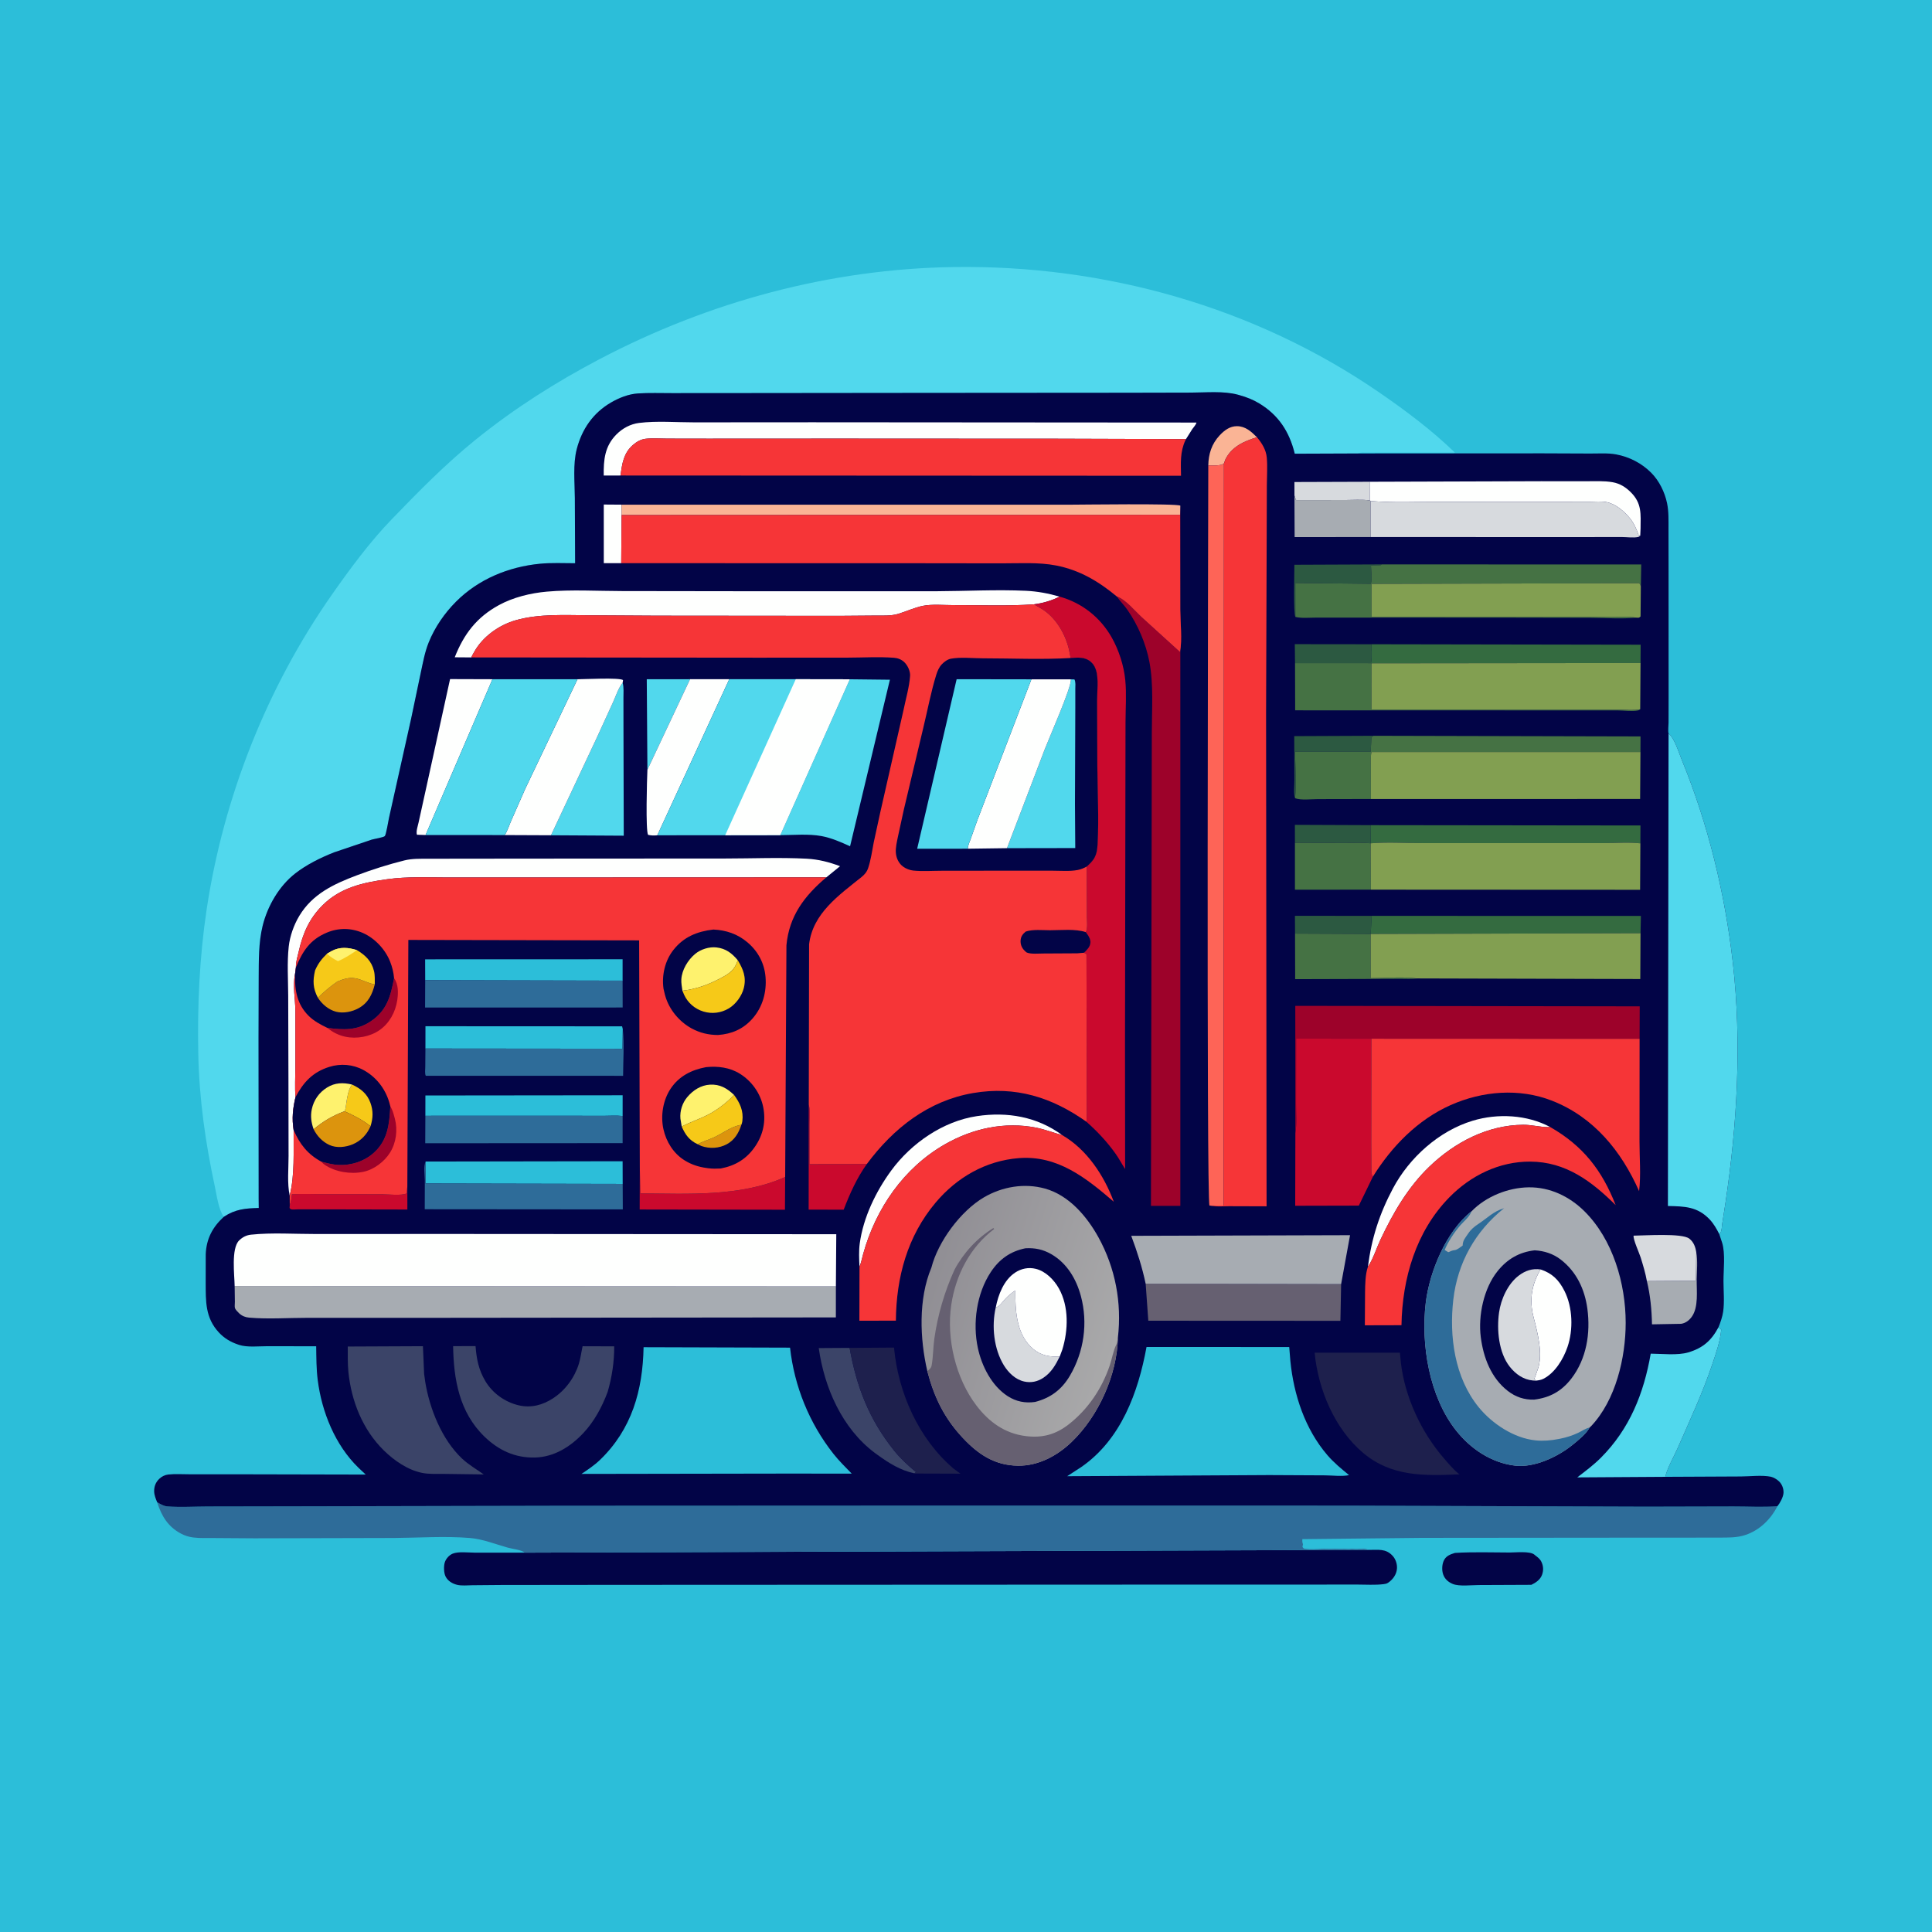 <svg version="1.1" xmlns="http://www.w3.org/2000/svg" style="display: block;" viewBox="0 0 2048 2048" width="1024" height="1024">
<defs>
	<linearGradient id="Gradient1" gradientUnits="userSpaceOnUse" x1="982.514" y1="1355.81" x2="1185.04" y2="1418.42">
		<stop class="stop0" offset="0" stop-opacity="1" stop-color="rgb(144,142,148)"/>
		<stop class="stop1" offset="1" stop-opacity="1" stop-color="rgb(169,169,170)"/>
	</linearGradient>
</defs>
<path transform="translate(0,0)" fill="rgb(44,190,217)" d="M -0 -0 L 2048 0 L 2048 2048 L -0 2048 L -0 -0 z"/>
<path transform="translate(0,0)" fill="rgb(2,4,71)" d="M 1542.32 1646.16 C 1561.53 1644.98 1581.09 1645.68 1600.34 1645.72 C 1606.72 1645.73 1621.61 1644.06 1626.43 1647.92 L 1627.3 1648.66 C 1630.02 1650.77 1632.37 1652.38 1633.94 1655.58 C 1636.08 1659.93 1636.29 1664.62 1634.7 1669.15 C 1632.82 1674.49 1628.19 1677.63 1623.31 1679.97 L 1567.5 1680.21 C 1560.1 1680.21 1546.73 1681.86 1540 1679.06 C 1535.29 1677.11 1531.53 1673.89 1529.81 1668.96 C 1528.2 1664.38 1528.51 1657.72 1530.95 1653.42 C 1533.46 1649 1537.74 1647.59 1542.32 1646.16 z"/>
<path transform="translate(0,0)" fill="rgb(2,4,71)" d="M 1451.17 1642.95 C 1460.83 1643.06 1468.82 1641.28 1476.11 1649.09 C 1479.52 1652.76 1481.23 1658.02 1480.82 1663 C 1480.32 1669.06 1476.48 1674.37 1471.5 1677.73 C 1469.86 1678.83 1468.56 1679.03 1466.65 1679.27 C 1457.57 1680.39 1447.8 1679.68 1438.62 1679.69 L 1385.88 1679.73 L 1210.92 1679.76 L 653.799 1680.01 L 531.816 1680.14 L 500.855 1680.41 C 495.837 1680.46 489.313 1681.17 484.44 1679.95 C 479.417 1678.69 474.869 1675.98 472.38 1671.25 C 470.42 1667.52 470.231 1660.13 471.5 1656.15 C 472.72 1652.33 476.142 1648.45 479.894 1646.93 C 485.965 1644.48 496.47 1645.86 503.117 1645.87 L 556.33 1645.89 L 1451.17 1642.95 z"/>
<path transform="translate(0,0)" fill="rgb(46,108,153)" d="M 166.58 1592.41 C 169.871 1594.27 173.417 1596.51 177.27 1596.82 C 191.332 1597.96 206.304 1596.94 220.444 1596.93 L 313.357 1596.77 L 598.366 1596.18 L 1025.3 1596 L 1426.21 1596.05 L 1744.72 1597.13 L 1837.4 1596.91 C 1852.75 1596.87 1868.85 1597.84 1884.12 1596.66 C 1877.09 1610.49 1865.23 1622.12 1850.31 1627.1 C 1841.07 1630.18 1831.88 1629.89 1822.29 1629.92 L 1792.67 1629.97 L 1713.74 1630.01 L 1507.5 1630.2 L 1380.54 1631.55 C 1380.4 1633.7 1380.43 1635 1381.22 1637.02 L 1380.65 1639.71 C 1381.8 1641.25 1381.45 1641.45 1383.5 1641.76 C 1389.07 1642.59 1395.4 1642.12 1401 1641.76 C 1404.62 1641.52 1408.32 1641.97 1412 1641.76 C 1415.99 1641.52 1419.97 1641.97 1424 1641.76 C 1425.46 1641.68 1426.84 1641.75 1428.28 1641.89 C 1429.64 1642.03 1430.66 1641.84 1432 1641.76 C 1433.43 1641.67 1434.8 1641.75 1436.22 1641.89 C 1437.87 1642.05 1439.35 1641.83 1441 1641.76 L 1444 1641.76 L 1445.43 1641.68 C 1447.49 1641.68 1449.22 1642.33 1451.17 1642.95 L 556.33 1645.89 C 552.476 1642.8 543.316 1641.98 538.259 1640.57 C 525.312 1636.94 511.602 1631.44 498.174 1630.34 C 471.965 1628.19 444.311 1630.12 417.921 1630.32 L 269.977 1630.68 L 227.541 1630.39 C 220.067 1630.3 212.106 1630.7 204.699 1629.78 C 200.188 1629.21 195.839 1627.8 191.823 1625.68 C 178.009 1618.36 171.182 1606.92 166.58 1592.41 z"/>
<path transform="translate(0,0)" fill="rgb(81,216,237)" d="M 237.22 1289.88 C 231.771 1282.57 229.76 1267.21 227.782 1258 C 217.81 1211.57 211.169 1165.06 210.196 1117.5 C 209.147 1066.25 211.44 1014.74 219.062 964 C 236.929 845.069 283.005 728.471 352.078 630 C 371.344 602.533 391.912 574.653 415.209 550.5 C 443.795 520.865 472.514 491.653 504.599 465.763 C 545.324 432.9 589.411 404.941 635.673 380.654 C 751.61 319.786 880.048 284.963 1011.34 283.07 C 1171.07 280.767 1329.96 325.275 1461.89 415.895 C 1489.92 435.15 1517.84 456.056 1542.26 479.767 L 1468.41 479.785 L 1449.05 479.79 C 1445.76 479.784 1442.25 479.335 1439.23 480.69 L 1372.49 480.943 C 1366.81 457.77 1355.5 440.145 1334.8 427.604 C 1328.32 423.683 1321.27 420.921 1314 418.908 L 1312.25 418.407 C 1296.92 414.228 1278.25 416.154 1262.44 416.176 L 1192.01 416.334 L 977.965 416.487 L 778.435 416.69 L 712.458 416.734 C 700.427 416.75 688.156 416.283 676.154 417.067 C 666.272 417.713 656.216 421.721 647.713 426.665 C 628.676 437.735 616.89 454.909 611.412 475.924 C 607.199 492.085 609.265 511.27 609.36 527.982 L 609.653 597.054 C 597.385 597.036 584.493 596.397 572.293 597.596 C 538.949 600.872 507.283 613.879 483.407 637.777 C 471.235 649.961 460.956 664.878 454.483 680.887 C 450.268 691.313 448.389 702.182 446.028 713.123 L 435.742 762.141 L 412.347 867.059 C 411.704 869.928 409.271 885.106 407.871 886.335 C 406.234 887.773 396.651 889.275 394.058 890.044 L 354.217 903.5 C 340.031 909.079 324.945 916.523 312.89 925.945 C 295.81 939.295 283.589 960.434 278.44 981.318 C 273.975 999.433 274.362 1018.47 274.226 1037.01 L 274.054 1100.42 L 274.185 1270.67 L 274.277 1280.49 C 260.006 1280.9 249.518 1281.72 237.22 1289.88 z"/>
<path transform="translate(0,0)" fill="rgb(2,4,71)" d="M 237.22 1289.88 C 249.518 1281.72 260.006 1280.9 274.277 1280.49 L 274.185 1270.67 L 274.054 1100.42 L 274.226 1037.01 C 274.362 1018.47 273.975 999.433 278.44 981.318 C 283.589 960.434 295.81 939.295 312.89 925.945 C 324.945 916.523 340.031 909.079 354.217 903.5 L 394.058 890.044 C 396.651 889.275 406.234 887.773 407.871 886.335 C 409.271 885.106 411.704 869.928 412.347 867.059 L 435.742 762.141 L 446.028 713.123 C 448.389 702.182 450.268 691.313 454.483 680.887 C 460.956 664.878 471.235 649.961 483.407 637.777 C 507.283 613.879 538.949 600.872 572.293 597.596 C 584.493 596.397 597.385 597.036 609.653 597.054 L 609.36 527.982 C 609.265 511.27 607.199 492.085 611.412 475.924 C 616.89 454.909 628.676 437.735 647.713 426.665 C 656.216 421.721 666.272 417.713 676.154 417.067 C 688.156 416.283 700.427 416.75 712.458 416.734 L 778.435 416.69 L 977.965 416.487 L 1192.01 416.334 L 1262.44 416.176 C 1278.25 416.154 1296.92 414.228 1312.25 418.407 L 1314 418.908 C 1321.27 420.921 1328.32 423.683 1334.8 427.604 C 1355.5 440.145 1366.81 457.77 1372.49 480.943 L 1439.23 480.69 L 1635.36 480.563 L 1685.42 480.761 C 1694.45 480.817 1704.26 480.05 1713.12 481.678 C 1727.09 484.242 1740.3 491.041 1750.34 501.132 C 1758.82 509.654 1764.72 521.713 1767.15 533.396 C 1769.03 542.402 1768.66 552 1768.68 561.147 L 1768.74 601.238 L 1768.79 737.598 L 1768.73 766.078 C 1768.73 769.168 1768 774.663 1768.74 777.487 C 1775.14 782.67 1779.48 797.499 1782.67 805.256 C 1810.69 873.459 1828.57 947.26 1836.88 1020.5 C 1846.47 1105.14 1841.54 1191.8 1828.94 1275.83 L 1825.56 1297.61 C 1825.09 1300.65 1825.35 1304.6 1823.46 1307.12 L 1822.52 1308.25 L 1825.6 1317.57 C 1829.03 1328.85 1826.95 1345.98 1826.96 1357.89 C 1826.97 1368.23 1828.11 1380.2 1826.62 1390.38 C 1825.82 1395.84 1823.77 1401.81 1821.68 1406.92 L 1824.59 1409.5 C 1823.44 1421.98 1819.14 1434.17 1815.17 1446 C 1804.92 1476.53 1791.3 1505.64 1778.38 1535.09 C 1774.13 1544.76 1767.73 1555.33 1765.23 1565.5 L 1845.31 1565.12 C 1854.93 1565.08 1867.77 1563.49 1877.09 1565.38 C 1880.04 1565.98 1883.72 1568.25 1885.86 1570.31 C 1889.07 1573.39 1890.82 1578.08 1890.6 1582.5 C 1890.38 1586.84 1886.85 1593.38 1884.12 1596.66 C 1868.85 1597.84 1852.75 1596.87 1837.4 1596.91 L 1744.72 1597.13 L 1426.21 1596.05 L 1025.3 1596 L 598.366 1596.18 L 313.357 1596.77 L 220.444 1596.93 C 206.304 1596.94 191.332 1597.96 177.27 1596.82 C 173.417 1596.51 169.871 1594.27 166.58 1592.41 C 165.132 1588.84 163.493 1584.91 163.414 1581 C 163.308 1575.79 164.993 1571.33 168.731 1567.71 C 171.374 1565.15 174.715 1563.46 178.387 1563.05 C 185.58 1562.25 193.488 1562.82 200.742 1562.8 L 244.451 1562.79 L 387.703 1563.1 L 380.04 1555.92 C 355.301 1531.96 341.115 1496.81 336.81 1463.01 C 335.295 1451.11 335.345 1439.08 335.164 1427.11 L 283.462 1427.03 C 274.303 1427.01 262.076 1428.48 253.39 1425.62 L 252 1425.13 C 244.383 1422.56 237.716 1418.56 232.188 1412.66 C 217.426 1396.89 218.145 1379.47 218.039 1359.5 L 218.088 1329.55 C 218.744 1313.11 225.367 1300.73 237.22 1289.88 z"/>
<path transform="translate(0,0)" fill="rgb(250,180,149)" d="M 1280.84 493.39 C 1281.03 481.348 1284.42 470.515 1292.83 461.553 C 1297.81 456.251 1303.59 451.757 1311.2 451.77 C 1320.28 451.786 1326.41 457.533 1332.44 463.509 C 1318.79 467.632 1305.67 473.468 1298.98 487 L 1297.42 491.221 C 1294.07 494.169 1285.49 493.238 1280.84 493.39 z"/>
<path transform="translate(0,0)" fill="rgb(254,255,254)" d="M 658.514 596.98 L 640.045 596.957 L 640.023 534.832 L 658.928 534.965 L 658.872 545.964 L 658.514 596.98 z"/>
<path transform="translate(0,0)" fill="rgb(44,89,65)" d="M 1372.8 846.136 C 1371.05 841.537 1372.16 832.431 1372.14 827.353 L 1371.94 780.336 L 1456.01 779.969 L 1453.8 781.5 L 1452.97 796.942 L 1372.7 796.918 C 1373.1 812.89 1374.51 830.313 1372.8 846.136 z"/>
<path transform="translate(0,0)" fill="rgb(215,218,222)" d="M 1372.16 525.316 L 1372.15 510.961 L 1451.91 510.69 L 1452.14 530.4 C 1443.57 529.317 1434.11 530.053 1425.44 530.043 L 1374 530.071 C 1373.05 528.543 1372.69 527.023 1372.16 525.316 z"/>
<path transform="translate(0,0)" fill="rgb(44,89,65)" d="M 1372.79 989.667 L 1372.69 970.801 L 1453.98 970.865 L 1453 990.028 L 1372.79 989.667 z"/>
<path transform="translate(0,0)" fill="rgb(44,89,65)" d="M 1372.67 893.369 L 1372.63 874.379 L 1453.14 874.705 L 1452.95 893.928 C 1443.92 892.972 1434.11 893.634 1424.99 893.594 L 1372.67 893.369 z"/>
<path transform="translate(0,0)" fill="rgb(44,89,65)" d="M 1372.78 702.925 L 1372.54 682.839 L 1453.8 682.932 C 1453.74 689.149 1454.56 696.96 1453.29 702.956 L 1372.78 702.925 z"/>
<path transform="translate(0,0)" fill="rgb(44,89,65)" d="M 1373.14 653.945 C 1370.86 649.87 1372.15 606.622 1372.1 598.673 L 1464.76 598.285 L 1463.46 599.166 L 1453.27 599.35 C 1453.4 605.156 1454.61 613.341 1453.22 618.842 L 1373.09 617.992 L 1373.14 653.945 z"/>
<path transform="translate(0,0)" fill="rgb(202,9,45)" d="M 307.148 1277.66 C 308.303 1274.09 309.017 1270.87 309.326 1267.13 L 309.408 1266.02 C 320.434 1265.3 331.78 1265.84 342.837 1265.85 L 404.199 1265.93 C 410.045 1265.94 426.542 1267.75 431.117 1265 L 431.795 1257.49 L 431.823 1282.15 L 335.477 1281.96 L 316.326 1281.92 C 314.255 1281.91 310.402 1282.4 308.5 1281.9 C 307.826 1281.73 307.467 1280.97 306.951 1280.5 L 307.148 1277.66 z"/>
<path transform="translate(0,0)" fill="rgb(81,216,237)" d="M 686.284 815.997 L 685.599 720.035 L 731.487 719.995 L 686.284 815.997 z"/>
<path transform="translate(0,0)" fill="rgb(167,172,178)" d="M 1798.1 1327.48 C 1799.8 1336.65 1798.73 1346.92 1798.57 1356.23 C 1798.37 1368.37 1800.74 1385.67 1793.25 1395.97 C 1790.52 1399.72 1786.67 1402.65 1782 1403.3 L 1751.17 1403.85 C 1750.9 1388.53 1749.41 1372.91 1745.76 1358 L 1797.76 1357.65 L 1798.1 1327.48 z"/>
<path transform="translate(0,0)" fill="rgb(202,9,45)" d="M 857.32 1170.84 L 857.666 1172.39 C 858.913 1178.44 858.078 1186.02 858.091 1192.22 L 858.11 1234.1 L 918.89 1233.91 C 908.249 1248.74 900.831 1265.38 894.325 1282.34 L 857.2 1282.24 L 857.32 1170.84 z"/>
<path transform="translate(0,0)" fill="rgb(215,218,222)" d="M 1745.76 1358 C 1744.28 1349.64 1741.67 1340.95 1739.13 1332.85 C 1737.75 1328.42 1730.91 1313.4 1731.7 1309.85 C 1743.22 1309.76 1782.91 1306.94 1790.68 1312.97 C 1795.43 1316.66 1797.22 1321.75 1798.1 1327.48 L 1797.76 1357.65 L 1745.76 1358 z"/>
<path transform="translate(0,0)" fill="rgb(202,9,45)" d="M 678.212 1236.55 L 678.775 1265.05 C 729.437 1265.33 785.035 1268.87 832.311 1247.68 L 832.084 1282.37 L 678.081 1282.12 L 678.212 1236.55 z"/>
<path transform="translate(0,0)" fill="rgb(167,172,178)" d="M 1372.16 525.316 C 1372.69 527.023 1373.05 528.543 1374 530.071 L 1425.44 530.043 C 1434.11 530.053 1443.57 529.317 1452.14 530.4 L 1452.94 531.082 L 1452.94 569.28 L 1372.36 569.359 L 1372.16 525.316 z"/>
<path transform="translate(0,0)" fill="rgb(254,255,254)" d="M 1450.04 1342.81 C 1453.94 1312.54 1462.23 1286.75 1476.63 1259.68 C 1494.02 1227.02 1525.41 1198.83 1561.03 1188.04 C 1587.58 1179.99 1618.75 1181.58 1643.33 1194.74 L 1641.35 1194.79 C 1632.49 1194.84 1623.63 1192.23 1614.5 1192.32 C 1576.65 1192.68 1541.98 1210.93 1515.21 1236.65 C 1492.59 1258.38 1476.69 1285.78 1463.43 1313.93 C 1459 1323.33 1455.81 1334.19 1450.04 1342.81 z"/>
<path transform="translate(0,0)" fill="rgb(254,255,254)" d="M 911.099 1342.85 C 910.717 1334.91 910.297 1325.94 911.374 1318.06 C 915.139 1290.52 928.468 1263.01 944.764 1240.79 C 965.977 1211.87 999.673 1188.5 1035.65 1183.13 C 1067.74 1178.33 1099.39 1183.69 1125.93 1203.25 C 1116.74 1200.78 1108.08 1197.31 1098.68 1195.43 C 1064.98 1188.72 1031 1196.16 1001.49 1213.09 C 958.01 1238.02 928.347 1281.15 915.078 1329 C 913.777 1333.69 912.918 1338.29 911.099 1342.85 z"/>
<path transform="translate(0,0)" fill="rgb(59,68,104)" d="M 969.17 1561.76 C 954.836 1558.77 942.314 1551.01 930.604 1542.5 L 927.453 1540.22 C 892.602 1514.18 873.815 1470.93 867.906 1429.02 L 900.625 1428.82 C 908.015 1470.18 921.227 1504.43 947.656 1537.52 C 954.33 1545.88 962.794 1553.69 971.019 1560.49 L 969.17 1561.76 z"/>
<path transform="translate(0,0)" fill="rgb(69,114,68)" d="M 1372.79 989.667 L 1453 990.028 L 1453.02 1036.92 C 1468.81 1036.88 1486.51 1035.18 1502.07 1037.18 C 1496.6 1038.06 1490.26 1037.55 1484.67 1037.6 L 1452.78 1037.72 L 1372.93 1037.95 L 1372.79 989.667 z"/>
<path transform="translate(0,0)" fill="rgb(69,114,68)" d="M 1372.67 893.369 L 1424.99 893.594 C 1434.11 893.634 1443.92 892.972 1452.95 893.928 L 1453.16 943.071 L 1372.7 943.117 L 1372.67 893.369 z"/>
<path transform="translate(0,0)" fill="rgb(69,114,68)" d="M 1453.29 702.956 L 1453.87 703.12 L 1453.83 752.172 L 1665.11 752.251 L 1716.74 752.275 C 1723.54 752.276 1732.14 753.25 1738.69 751.857 C 1737.96 752.262 1737.3 752.89 1736.48 753.071 C 1730.57 754.376 1721.05 753.068 1714.84 753.066 L 1648.64 753.05 L 1372.93 752.979 L 1372.78 702.925 L 1453.29 702.956 z"/>
<path transform="translate(0,0)" fill="rgb(44,190,217)" d="M 450.904 1182.79 L 450.944 1161.26 L 660.025 1161.04 L 660.015 1183 C 653.262 1182.26 645.816 1182.85 639 1182.84 L 597.365 1182.74 L 450.904 1182.79 z"/>
<path transform="translate(0,0)" fill="rgb(254,255,254)" d="M 451.115 885.15 L 442 884.865 C 440.783 881.518 442.936 875.521 443.717 871.864 L 451.334 837.281 L 477.092 719.861 L 521.996 720.004 L 451.115 885.15 z"/>
<path transform="translate(0,0)" fill="rgb(44,190,217)" d="M 450.74 1039.07 L 450.658 1016.93 L 659.978 1016.86 L 659.984 1039.54 L 450.74 1039.07 z"/>
<path transform="translate(0,0)" fill="rgb(44,190,217)" d="M 450.971 1111.49 L 451.003 1087.85 L 659.456 1087.95 L 660.18 1090.95 L 659.895 1111.69 L 450.971 1111.49 z"/>
<path transform="translate(0,0)" fill="rgb(44,190,217)" d="M 451.163 1231.28 L 659.994 1230.96 L 660.07 1255 L 451.111 1254.57 L 451.163 1231.28 z"/>
<path transform="translate(0,0)" fill="rgb(52,107,64)" d="M 1453.14 874.705 L 1738.96 875.037 L 1738.87 893.966 C 1725.78 892.48 1711.43 893.75 1698.18 893.757 L 1612.43 893.761 L 1507.5 893.723 C 1489.52 893.693 1470.84 892.45 1452.95 893.928 L 1453.14 874.705 z"/>
<path transform="translate(0,0)" fill="rgb(52,107,64)" d="M 1453.98 970.865 L 1739.42 970.94 L 1739.03 989.235 L 1453 990.028 L 1453.98 970.865 z"/>
<path transform="translate(0,0)" fill="rgb(52,107,64)" d="M 1453.8 682.932 L 1739.16 683.421 L 1739.05 702.816 L 1453.87 703.12 L 1453.29 702.956 C 1454.56 696.96 1453.74 689.149 1453.8 682.932 z"/>
<path transform="translate(0,0)" fill="rgb(46,108,153)" d="M 451.163 1231.28 L 451.111 1254.57 L 660.07 1255 L 660.191 1282.02 L 450.254 1281.85 L 450.339 1251.24 C 450.278 1245.91 448.857 1235.95 451.163 1231.28 z"/>
<path transform="translate(0,0)" fill="rgb(254,255,254)" d="M 731.487 719.995 L 773.05 719.983 L 696.772 885.437 C 693.203 885.794 690.517 885.741 687 884.995 C 684.267 880.571 685.817 825.627 686.284 815.997 L 731.487 719.995 z"/>
<path transform="translate(0,0)" fill="rgb(46,108,153)" d="M 450.74 1039.07 L 659.984 1039.54 L 660.042 1067.99 L 450.601 1068.01 L 450.74 1039.07 z"/>
<path transform="translate(0,0)" fill="rgb(46,108,153)" d="M 450.904 1182.79 L 597.365 1182.74 L 639 1182.84 C 645.816 1182.85 653.262 1182.26 660.015 1183 L 660.008 1211.76 L 450.766 1211.88 L 450.904 1182.79 z"/>
<path transform="translate(0,0)" fill="rgb(30,32,77)" d="M 900.625 1428.82 L 947.698 1428.49 C 952.081 1476.22 973.683 1525 1010.5 1556.53 L 1018.1 1562.15 L 969.348 1561.99 L 969.17 1561.76 L 971.019 1560.49 C 962.794 1553.69 954.33 1545.88 947.656 1537.52 C 921.227 1504.43 908.015 1470.18 900.625 1428.82 z"/>
<path transform="translate(0,0)" fill="rgb(46,108,153)" d="M 660.18 1090.95 C 661.844 1107.03 660.566 1124.22 660.512 1140.41 L 451.337 1140.38 C 450.165 1137.92 450.791 1133.96 450.81 1131.23 L 450.971 1111.49 L 659.895 1111.69 L 660.18 1090.95 z"/>
<path transform="translate(0,0)" fill="rgb(81,216,237)" d="M 660.035 723.724 C 661.45 728.909 660.855 734.853 660.869 740.234 L 660.907 771.242 L 661.202 885.866 L 584.07 885.417 L 632.772 781.713 L 650.019 744 C 652.928 737.531 655.595 729.188 660.035 723.724 z"/>
<path transform="translate(0,0)" fill="rgb(250,180,149)" d="M 658.928 534.965 L 838.27 535.002 L 1134.41 534.99 C 1145.97 534.998 1247.01 533.554 1251.2 536.015 L 1250.99 545.707 L 658.872 545.964 L 658.928 534.965 z"/>
<path transform="translate(0,0)" fill="rgb(254,255,254)" d="M 1451.91 510.69 L 1633.77 510.116 L 1681.24 510.153 C 1690.45 510.169 1700.45 509.557 1709.52 511.192 C 1717.28 512.591 1723.28 516.388 1728.77 521.864 C 1740.58 533.644 1739.2 544.973 1739.06 560.31 L 1738.72 567.837 L 1736.93 566.944 C 1734.79 560.882 1731.97 554.505 1727.88 549.5 C 1721.84 542.105 1712.96 534.374 1703.43 532.345 C 1697.72 531.13 1690.53 531.897 1684.67 531.896 L 1646.88 531.916 L 1522.71 531.992 C 1500.31 531.974 1477.28 533.037 1454.95 531.252 L 1452.94 531.082 L 1452.14 530.4 L 1451.91 510.69 z"/>
<path transform="translate(0,0)" fill="rgb(102,96,113)" d="M 1214.45 1360.84 L 1421.65 1361.2 L 1420.88 1400.12 L 1217.25 1400.02 L 1214.45 1360.84 z"/>
<path transform="translate(0,0)" fill="rgb(254,255,254)" d="M 612.16 720.044 C 619.782 720.001 656.296 718.113 660.443 720.883 L 660.035 723.724 C 655.595 729.188 652.928 737.531 650.019 744 L 632.772 781.713 L 584.07 885.417 L 535.007 885.209 C 537.616 881.533 539.492 875.45 541.354 871.228 L 556.779 836.152 L 612.16 720.044 z"/>
<path transform="translate(0,0)" fill="rgb(69,114,68)" d="M 1456.01 779.969 L 1739.03 780.647 L 1738.95 797.194 L 1453.78 797.164 C 1452.69 802.751 1453.13 808.712 1453.15 814.396 L 1453.22 846.986 L 1397.02 847.098 C 1390.18 847.1 1378.97 848.523 1372.8 846.136 C 1374.51 830.313 1373.1 812.89 1372.7 796.918 L 1452.97 796.942 L 1453.8 781.5 L 1456.01 779.969 z"/>
<path transform="translate(0,0)" fill="rgb(69,114,68)" d="M 1464.76 598.285 L 1739.77 598.36 L 1739.36 621.683 C 1738.84 619.759 1739.01 619.735 1737.5 618.201 L 1453.87 618.934 L 1453.9 653.979 L 1654.6 653.906 L 1708.62 654.071 C 1716.94 654.123 1726.42 653.259 1734.52 654.725 C 1718.95 656.311 1701.98 654.97 1686.22 654.936 L 1585.64 654.747 L 1435.09 654.707 L 1394.38 654.719 C 1387.56 654.713 1379.7 655.586 1373.14 653.945 L 1373.09 617.992 L 1453.22 618.842 C 1454.61 613.341 1453.4 605.156 1453.27 599.35 L 1463.46 599.166 L 1464.76 598.285 z"/>
<path transform="translate(0,0)" fill="rgb(81,216,237)" d="M 1821.68 1406.92 L 1824.59 1409.5 C 1823.44 1421.98 1819.14 1434.17 1815.17 1446 C 1804.92 1476.53 1791.3 1505.64 1778.38 1535.09 C 1774.13 1544.76 1767.73 1555.33 1765.23 1565.5 L 1671.96 1566.09 C 1680.57 1559.47 1689.3 1552.97 1696.99 1545.27 C 1727.56 1514.65 1742.54 1476.94 1749.83 1434.93 C 1762 1435.02 1778.24 1436.99 1789.7 1433.58 C 1805.26 1428.93 1814.13 1421.03 1821.68 1406.92 z"/>
<path transform="translate(0,0)" fill="rgb(81,216,237)" d="M 900.803 720.062 L 943.329 720.541 L 901.108 897.082 C 891.376 892.658 881.261 888.179 870.688 886.249 C 856.975 883.745 841.083 885.241 827.108 885.29 L 900.803 720.062 z"/>
<path transform="translate(0,0)" fill="rgb(130,159,81)" d="M 1453.87 618.934 L 1737.5 618.201 C 1739.01 619.735 1738.84 619.759 1739.36 621.683 L 1739.06 653.5 C 1737.17 655.19 1737.1 654.87 1734.52 654.725 C 1726.42 653.259 1716.94 654.123 1708.62 654.071 L 1654.6 653.906 L 1453.9 653.979 L 1453.87 618.934 z"/>
<path transform="translate(0,0)" fill="rgb(215,218,222)" d="M 1452.94 531.082 L 1454.95 531.252 C 1477.28 533.037 1500.31 531.974 1522.71 531.992 L 1646.88 531.916 L 1684.67 531.896 C 1690.53 531.897 1697.72 531.13 1703.43 532.345 C 1712.96 534.374 1721.84 542.105 1727.88 549.5 C 1731.97 554.505 1734.79 560.882 1736.93 566.944 L 1738.72 567.837 C 1737.98 568.304 1737.34 569.047 1736.48 569.24 C 1731.57 570.338 1724.06 569.268 1718.8 569.277 L 1666.53 569.349 L 1452.94 569.28 L 1452.94 531.082 z"/>
<path transform="translate(0,0)" fill="rgb(59,68,104)" d="M 480.331 1426.98 L 504.104 1426.94 C 505.129 1440.58 507.382 1452.02 514.409 1463.91 C 522.043 1476.83 535.155 1486.18 549.655 1489.65 C 562.789 1492.78 575.195 1489.5 586.299 1482.24 C 599.211 1473.8 609.078 1460.39 613.605 1445.68 C 615.471 1439.62 616.204 1433.25 617.579 1427.07 L 651.083 1427.17 C 651.171 1443.52 648.69 1459.78 644.14 1475.47 C 638.246 1491.29 630 1506.68 618.403 1519.06 C 604.784 1533.59 587.382 1544.57 566.909 1545.04 C 545.919 1545.52 528.407 1537.3 513.487 1522.82 C 486.934 1497.07 480.875 1462.29 480.331 1426.98 z"/>
<path transform="translate(0,0)" fill="rgb(59,68,104)" d="M 368.646 1427.38 L 448.317 1427.02 L 449.584 1456.29 L 450.771 1464.91 C 455.398 1493.34 468.363 1525.87 489.612 1545.98 C 496.775 1552.76 504.859 1557.28 512.787 1562.94 L 470.778 1562.39 C 463.257 1562.32 454.804 1562.82 447.431 1561.32 C 432.081 1558.2 417.736 1548.19 406.765 1537.41 C 384.462 1515.5 372.409 1485.2 369.32 1454.26 C 368.436 1445.41 368.705 1436.27 368.646 1427.38 z"/>
<path transform="translate(0,0)" fill="rgb(30,32,77)" d="M 1393.56 1433.94 L 1483.97 1433.9 L 1484.98 1444.4 C 1489.16 1480.77 1506.59 1518.11 1530.39 1545.62 C 1535.61 1551.65 1540.77 1557.92 1547.05 1562.86 C 1509.89 1564.46 1475.03 1565.49 1444.95 1540.13 C 1414.76 1514.68 1397.27 1472.71 1393.56 1433.94 z"/>
<path transform="translate(0,0)" fill="rgb(167,172,178)" d="M 1214.45 1360.84 C 1210.76 1343.26 1205.43 1326.81 1199.16 1310.02 L 1431.11 1309.35 L 1421.65 1361.2 L 1214.45 1360.84 z"/>
<path transform="translate(0,0)" fill="rgb(254,255,254)" d="M 657.8 504.051 L 639.968 504.097 C 639.749 487.326 641.035 473.059 653.384 460.574 C 659.874 454.013 668.294 449.463 677.5 448.318 C 696.187 445.994 717.041 447.751 735.93 447.717 L 861 447.636 L 1268.29 447.924 C 1267.83 450.228 1265.22 452.895 1263.85 454.88 L 1257.18 465.479 L 1121.4 465.059 L 884.841 464.937 L 750.44 465.008 L 707.532 464.939 C 700.062 464.932 691.873 464.279 684.492 465.105 C 679.26 465.69 674.727 468.358 670.807 471.783 C 660.898 480.442 659.365 491.888 657.8 504.051 z"/>
<path transform="translate(0,0)" fill="rgb(254,255,254)" d="M 307.083 1267.33 C 304.298 1254.44 305.914 1238.7 305.889 1225.43 L 305.766 1145.89 L 305.503 1055.26 C 305.419 1038.28 304.238 1020.36 306.059 1003.5 C 307.26 992.377 311.515 980.427 317.246 970.897 C 331.298 947.531 353.895 937.067 378.522 927.787 C 394.964 921.591 411.455 916.399 428.5 912.123 C 437.054 909.977 445.806 910.33 454.566 910.309 L 489.244 910.243 L 596.83 910.152 L 768.511 910.058 C 797.18 910.058 826.541 908.738 855.143 910.256 C 867.513 910.912 878.952 913.838 890.49 918.205 L 875.971 930.009 L 560.909 930.125 L 474.523 930.14 C 453.401 930.096 431.836 929.084 410.857 931.938 C 385.167 935.433 360.85 940.736 341.916 959.627 C 327.788 973.723 321.035 989.361 316.645 1008.64 C 315.435 1013.95 313.707 1019.13 313.666 1024.63 L 313.677 1025.47 L 312.651 1033.26 C 310.157 1044.91 313.04 1059.19 313.075 1071.12 L 313.098 1131.14 C 313.091 1141.61 312.386 1152.63 313.224 1163.04 C 310.411 1175.17 309.29 1185.58 311.263 1197.96 C 310.995 1220.52 312.596 1245.3 307.083 1267.33 z"/>
<path transform="translate(0,0)" fill="rgb(157,2,42)" d="M 1373.16 1201.18 L 1373.06 1066.25 L 1738.17 1066.77 L 1738.04 1101.19 L 1453.7 1101.08 L 1373.94 1100.99 L 1373.85 1169.5 C 1373.8 1179.61 1374.79 1191.31 1373.16 1201.18 z"/>
<path transform="translate(0,0)" fill="rgb(254,100,87)" d="M 1297.42 491.221 L 1297.08 1277.97 C 1293.14 1278.04 1288.77 1277.73 1284.9 1278.29 L 1282.08 1277.92 C 1278.77 1272.71 1280.72 546.231 1280.84 493.39 C 1285.49 493.238 1294.07 494.169 1297.42 491.221 z"/>
<path transform="translate(0,0)" fill="rgb(246,53,55)" d="M 1450.04 1342.81 C 1455.81 1334.19 1459 1323.33 1463.43 1313.93 C 1476.69 1285.78 1492.59 1258.38 1515.21 1236.65 C 1541.98 1210.93 1576.65 1192.68 1614.5 1192.32 C 1623.63 1192.23 1632.49 1194.84 1641.35 1194.79 L 1643.33 1194.74 C 1678.11 1214.67 1698.22 1240.51 1712.68 1277.5 C 1687.12 1252.12 1659.81 1231.55 1622.15 1231.35 C 1589.31 1231.17 1559.04 1246.08 1536.33 1269.25 C 1500.89 1305.4 1486.49 1355.28 1485.62 1404.77 L 1446.8 1404.87 L 1447.02 1369.95 C 1447.15 1361.4 1447.24 1350.92 1450.04 1342.81 z"/>
<path transform="translate(0,0)" fill="rgb(130,159,81)" d="M 1453 990.028 L 1739.03 989.235 L 1738.78 1037.81 L 1502.07 1037.18 C 1486.51 1035.18 1468.81 1036.88 1453.02 1036.92 L 1453 990.028 z"/>
<path transform="translate(0,0)" fill="rgb(246,53,55)" d="M 911.099 1342.85 C 912.918 1338.29 913.777 1333.69 915.078 1329 C 928.347 1281.15 958.01 1238.02 1001.49 1213.09 C 1031 1196.16 1064.98 1188.72 1098.68 1195.43 C 1108.08 1197.31 1116.74 1200.78 1125.93 1203.25 C 1152.11 1218.37 1170.32 1246.08 1180.66 1273.88 C 1151.45 1248.77 1121.12 1224.39 1079.92 1227.66 C 1044.86 1230.44 1014.27 1248.12 991.824 1274.78 C 961.791 1310.45 950.061 1354.14 949.678 1399.94 L 910.99 1400.04 L 911.099 1342.85 z"/>
<path transform="translate(0,0)" fill="rgb(202,9,45)" d="M 1373.16 1201.18 C 1374.79 1191.31 1373.8 1179.61 1373.85 1169.5 L 1373.94 1100.99 L 1453.7 1101.08 L 1453.57 1211.82 L 1453.7 1236.92 C 1453.75 1240.52 1453.24 1244.18 1455.34 1247.29 L 1440.41 1278.01 L 1372.97 1278.17 L 1373.16 1201.18 z"/>
<path transform="translate(0,0)" fill="rgb(130,159,81)" d="M 1453.87 703.12 L 1739.05 702.816 L 1738.69 751.857 C 1732.14 753.25 1723.54 752.276 1716.74 752.275 L 1665.11 752.251 L 1453.83 752.172 L 1453.87 703.12 z"/>
<path transform="translate(0,0)" fill="rgb(130,159,81)" d="M 1452.95 893.928 C 1470.84 892.45 1489.52 893.693 1507.5 893.723 L 1612.43 893.761 L 1698.18 893.757 C 1711.43 893.75 1725.78 892.48 1738.87 893.966 L 1738.59 943.212 L 1453.16 943.071 L 1452.95 893.928 z"/>
<path transform="translate(0,0)" fill="rgb(130,159,81)" d="M 1453.78 797.164 L 1738.95 797.194 L 1738.6 846.967 L 1453.22 846.986 L 1453.15 814.396 C 1453.13 808.712 1452.69 802.751 1453.78 797.164 z"/>
<path transform="translate(0,0)" fill="rgb(81,216,237)" d="M 521.996 720.004 L 612.16 720.044 L 556.779 836.152 L 541.354 871.228 C 539.492 875.45 537.616 881.533 535.007 885.209 L 451.115 885.15 L 521.996 720.004 z"/>
<path transform="translate(0,0)" fill="rgb(254,255,254)" d="M 499.628 696.889 L 482.039 696.759 C 491.714 672.194 505.22 654.369 528.786 641.486 C 544.081 633.125 562.492 628.676 579.741 627.147 C 605.795 624.838 633.228 626.537 659.442 626.556 L 811.366 626.762 L 993.136 626.731 C 1024.34 626.606 1056.43 624.826 1087.54 626.269 C 1099.75 626.835 1111.51 629.059 1123.23 632.455 C 1114.68 636.696 1105.57 639.427 1096.09 640.602 C 1067.92 642.587 1038.97 641.353 1010.7 641.454 C 1000.54 641.49 988.068 640.238 978.212 642.234 C 969.54 643.991 960.647 648.159 952.088 650.734 C 944.366 653.057 935.566 652.441 927.561 652.519 L 888.738 652.817 L 696.684 652.643 L 624.114 652.211 C 598.689 652.091 571.621 650.463 546.896 657.431 C 529.192 662.421 512.042 674.498 502.858 690.7 C 501.749 692.656 500.441 694.802 499.628 696.889 z"/>
<path transform="translate(0,0)" fill="rgb(157,2,42)" d="M 1251.2 536.015 L 1251.21 1278.28 L 1220.05 1278.29 L 1220.77 896.323 L 1220.97 776.656 C 1220.96 752.285 1222.97 725.814 1218.45 701.825 C 1214.81 682.471 1206.26 662.345 1194.97 646.261 C 1191.55 641.381 1187.28 637.22 1183.88 632.313 C 1193.14 635.438 1202.98 647.573 1210.24 654.261 L 1250.96 691.253 C 1253.2 677.412 1251.26 660.716 1251.21 646.525 L 1250.99 545.707 L 1251.2 536.015 z"/>
<path transform="translate(0,0)" fill="rgb(167,172,178)" d="M 248.742 1363.24 L 886.076 1363.6 L 886.038 1396.51 L 454.695 1396.95 L 325.674 1396.95 C 305.606 1396.94 284.018 1398.49 264.143 1396.74 C 259.977 1396.38 256.59 1395 253.497 1392.16 C 252.253 1391.02 249.628 1388.29 249.07 1386.71 C 248.567 1385.29 248.999 1381.61 248.976 1380 L 248.742 1363.24 z"/>
<path transform="translate(0,0)" fill="rgb(202,9,45)" d="M 1123.23 632.455 C 1146.96 639.058 1166.43 654.447 1178.54 675.899 C 1186.09 689.268 1191.37 705.723 1192.85 721.007 C 1194.26 735.498 1193.12 751.196 1193.1 765.789 L 1192.95 854.496 L 1192.55 1105.88 L 1192.68 1239.22 C 1189.15 1233.83 1186.26 1228.2 1182.51 1222.93 C 1173.55 1210.33 1163.2 1199.36 1151.67 1189.11 C 1152.4 1182.4 1151.93 1175.21 1151.94 1168.45 L 1151.98 1130.2 L 1151.72 1011.5 L 1149.13 1009.93 C 1152.07 1007.04 1155.2 1004.14 1155.84 999.821 C 1156.47 995.51 1153.4 991.32 1150.96 988.113 C 1153.2 984.832 1152.18 975.992 1152.19 971.739 L 1152.04 918.547 C 1155.09 915.693 1158.31 912.852 1160.26 909.091 C 1162.74 904.312 1163.17 900.053 1163.47 894.783 C 1165.03 867.548 1163.32 839.41 1163.22 812.064 L 1162.96 743.258 C 1162.92 733.75 1164.76 718.883 1161.7 710.054 L 1161.29 708.962 C 1160.14 705.835 1158.73 703.683 1156.18 701.461 C 1150.17 696.222 1142.31 697.001 1134.94 697.507 L 1133.09 688.187 C 1128.97 671.3 1118.89 654.117 1103.68 645.073 L 1096.09 640.602 C 1105.57 639.427 1114.68 636.696 1123.23 632.455 z"/>
<path transform="translate(0,0)" fill="rgb(81,216,237)" d="M 843.563 719.97 L 900.803 720.062 L 827.108 885.29 L 768.746 885.374 L 696.772 885.437 L 773.05 719.983 L 843.563 719.97 z"/>
<path transform="translate(0,0)" fill="rgb(254,255,254)" d="M 843.563 719.97 L 900.803 720.062 L 827.108 885.29 L 768.746 885.374 L 843.563 719.97 z"/>
<path transform="translate(0,0)" fill="rgb(246,53,55)" d="M 657.8 504.051 C 659.365 491.888 660.898 480.442 670.807 471.783 C 674.727 468.358 679.26 465.69 684.492 465.105 C 691.873 464.279 700.062 464.932 707.532 464.939 L 750.44 465.008 L 884.841 464.937 L 1121.4 465.059 L 1257.18 465.479 L 1256.57 466.751 C 1250.8 478.992 1251.73 491.086 1251.93 504.318 L 657.8 504.051 z"/>
<path transform="translate(0,0)" fill="rgb(246,53,55)" d="M 1453.7 1101.08 L 1738.04 1101.19 L 1737.94 1210.24 C 1737.92 1227.2 1739.57 1245.91 1737.51 1262.65 C 1718.72 1220.23 1689.46 1184.12 1645.18 1166.79 C 1610.51 1153.22 1571.36 1156.48 1537.71 1171.45 C 1502.79 1186.98 1475.29 1215.25 1455.34 1247.29 C 1453.24 1244.18 1453.75 1240.52 1453.7 1236.92 L 1453.57 1211.82 L 1453.7 1101.08 z"/>
<path transform="translate(0,0)" fill="rgb(44,190,217)" d="M 682.225 1428.1 L 837.483 1428.56 C 842.03 1469.55 857.794 1508.5 883.409 1541.03 C 889.294 1548.5 896.268 1555.28 902.867 1562.13 L 838.907 1562.05 L 616.432 1562.41 C 623.196 1557.81 630.003 1553.33 635.918 1547.65 C 669.777 1515.12 681.351 1473.85 682.225 1428.1 z"/>
<path transform="translate(0,0)" fill="rgb(44,190,217)" d="M 1215.37 1427.84 L 1366.63 1427.92 L 1367.85 1442.75 C 1371.42 1478.58 1383.32 1514.83 1407.08 1542.51 C 1413.89 1550.45 1422 1557.1 1430.07 1563.7 C 1422.71 1565.3 1412.31 1563.98 1404.65 1563.94 L 1345.33 1563.64 L 1131.24 1564.84 L 1146.29 1555.06 C 1188.34 1525.91 1206.54 1476.04 1215.37 1427.84 z"/>
<path transform="translate(0,0)" fill="rgb(81,216,237)" d="M 1768.74 777.487 C 1775.14 782.67 1779.48 797.499 1782.67 805.256 C 1810.69 873.459 1828.57 947.26 1836.88 1020.5 C 1846.47 1105.14 1841.54 1191.8 1828.94 1275.83 L 1825.56 1297.61 C 1825.09 1300.65 1825.35 1304.6 1823.46 1307.12 L 1822.52 1308.25 C 1819.78 1302.82 1816.66 1297.3 1812.5 1292.85 C 1799.44 1278.91 1785.69 1278.8 1768.06 1278.41 L 1768.74 777.487 z"/>
<path transform="translate(0,0)" fill="rgb(254,255,254)" d="M 248.742 1363.24 C 248.578 1351.73 244.872 1323.33 253.5 1314.92 C 257.025 1311.48 261.123 1309.32 266.037 1308.8 C 288.237 1306.46 312.487 1308.15 334.923 1308.11 L 471.556 1308.05 L 886.485 1308.32 L 886.076 1363.6 L 248.742 1363.24 z"/>
<path transform="translate(0,0)" fill="rgb(246,53,55)" d="M 1250.99 545.707 L 1251.21 646.525 C 1251.26 660.716 1253.2 677.412 1250.96 691.253 L 1210.24 654.261 C 1202.98 647.573 1193.14 635.438 1183.88 632.313 C 1164.6 616.309 1144.62 604.386 1119.73 599.484 C 1101.01 595.799 1080.81 597.207 1061.77 597.163 L 977.529 597.056 L 658.514 596.98 L 658.872 545.964 L 1250.99 545.707 z"/>
<path transform="translate(0,0)" fill="rgb(246,53,55)" d="M 1332.44 463.509 C 1337.65 469.727 1342.08 476.752 1342.84 485.047 C 1343.71 494.547 1342.94 504.858 1342.91 514.439 L 1342.74 570.825 L 1342.1 756.22 L 1342.63 1278.75 L 1302.83 1278.62 C 1297.21 1278.59 1290.32 1279.34 1284.9 1278.29 C 1288.77 1277.73 1293.14 1278.04 1297.08 1277.97 L 1297.42 491.221 L 1298.98 487 C 1305.67 473.468 1318.79 467.632 1332.44 463.509 z"/>
<path transform="translate(0,0)" fill="url(#Gradient1)" d="M 987.314 1343.75 C 994.359 1316.13 1018.43 1283.63 1043.02 1269.23 C 1062.4 1257.88 1085.89 1253.89 1107.67 1259.92 C 1133.02 1266.94 1152.08 1289.29 1164.34 1311.5 C 1182.31 1344.08 1189.3 1380.94 1185.02 1417.87 C 1184.16 1457.53 1164.48 1501.07 1136.01 1528.48 C 1120.76 1543.16 1100.63 1554.02 1079 1553.7 C 1054.26 1553.35 1036.83 1541.56 1020.5 1524.11 C 1000.89 1503.16 990.219 1481.04 982.99 1453.48 C 975.026 1419.22 973.351 1376.93 987.314 1343.75 z"/>
<path transform="translate(0,0)" fill="rgb(102,96,113)" d="M 1011.8 1345.96 C 1021.35 1328.1 1035.72 1312.38 1053 1301.82 L 1053.91 1302.74 C 1028.25 1322.19 1013.06 1351.59 1008.37 1383.28 C 1003.07 1418.99 1013.06 1461.13 1035.13 1490.02 C 1048.4 1507.39 1065.14 1519.54 1087.3 1522.31 C 1105.08 1524.53 1119.24 1520.63 1133.23 1509.61 C 1153.56 1493.58 1168 1472 1176.34 1447.58 C 1178.87 1440.18 1180.04 1431.8 1183.54 1425 C 1184.44 1423.24 1184.38 1419.93 1185.02 1417.87 C 1184.16 1457.53 1164.48 1501.07 1136.01 1528.48 C 1120.76 1543.16 1100.63 1554.02 1079 1553.7 C 1054.26 1553.35 1036.83 1541.56 1020.5 1524.11 C 1000.89 1503.16 990.219 1481.04 982.99 1453.48 C 985.01 1451.77 987.028 1450.33 987.539 1447.57 C 989.238 1438.39 989.107 1428.5 990.42 1419.17 C 993.956 1394.05 1001.32 1368.99 1011.8 1345.96 z"/>
<path transform="translate(0,0)" fill="rgb(2,4,71)" d="M 1086.97 1323.23 C 1097.11 1322.67 1105.59 1324.39 1114.46 1329.5 C 1131.06 1339.07 1140.93 1355.83 1145.79 1373.92 C 1153.45 1402.44 1149.05 1432.93 1134.16 1458.28 C 1125.51 1473 1113.67 1481.87 1097.28 1486.11 C 1086.85 1487.63 1077.16 1485.74 1068.25 1480.01 C 1051.26 1469.08 1040.72 1448.19 1036.58 1428.97 C 1030.9 1402.66 1035.23 1371.23 1050.23 1348.51 C 1059.27 1334.83 1070.86 1326.53 1086.97 1323.23 z"/>
<path transform="translate(0,0)" fill="rgb(215,218,222)" d="M 1055.54 1385.95 C 1059.84 1384.8 1062.34 1380.38 1065.4 1377.14 C 1068.81 1373.53 1072.12 1370.69 1076.27 1367.95 C 1076.2 1388.2 1077.11 1411.82 1092.24 1427.21 C 1100.23 1435.34 1108.97 1438.16 1120.1 1438.05 L 1123.35 1438 C 1119.05 1446.8 1114.43 1454.94 1106.03 1460.5 C 1099.81 1464.62 1092.96 1466.11 1085.63 1464.46 C 1076.45 1462.4 1068.97 1455.15 1064.17 1447.33 C 1053.5 1429.96 1050.95 1405.73 1055.54 1385.95 z"/>
<path transform="translate(0,0)" fill="rgb(254,255,254)" d="M 1055.54 1385.95 C 1058.18 1372.46 1064.03 1357.08 1075.91 1349.12 C 1082.52 1344.7 1090.27 1343.11 1098 1345.02 C 1108.43 1347.59 1117.31 1356.61 1122.44 1365.76 C 1133.26 1385.03 1132.39 1410.18 1126.08 1430.7 L 1123.35 1438 L 1120.1 1438.05 C 1108.97 1438.16 1100.23 1435.34 1092.24 1427.21 C 1077.11 1411.82 1076.2 1388.2 1076.27 1367.95 C 1072.12 1370.69 1068.81 1373.53 1065.4 1377.14 C 1062.34 1380.38 1059.84 1384.8 1055.54 1385.95 z"/>
<path transform="translate(0,0)" fill="rgb(167,172,178)" d="M 1559.84 1284.1 C 1575.12 1268.28 1598.74 1258.88 1620.52 1258.62 C 1643.04 1258.35 1663.67 1268.24 1679.56 1283.97 C 1709.72 1313.84 1723.3 1360.63 1723.29 1402.22 C 1723.29 1439.08 1712.77 1484.17 1686.7 1511.72 L 1685.04 1513.28 C 1681.45 1519.95 1672.73 1526.96 1666.79 1531.75 C 1651.19 1544.34 1626.32 1556.1 1605.92 1553.63 C 1580.77 1550.59 1558.81 1535.84 1543.31 1516.14 C 1515.07 1480.26 1506 1425.11 1511.39 1380.81 C 1515.37 1348 1533.09 1304.94 1559.84 1284.1 z"/>
<path transform="translate(0,0)" fill="rgb(46,108,153)" d="M 1559.84 1284.1 L 1559.04 1285.91 C 1556.77 1290.72 1551.43 1294.93 1547.9 1299.03 C 1541.58 1306.35 1535.11 1316.08 1531.42 1325.04 L 1535.23 1327.38 C 1537.53 1326.43 1539.6 1325.38 1542.09 1325.17 C 1544.65 1324.96 1548.31 1321.83 1550.5 1320.32 C 1550.51 1314.87 1553.42 1312.03 1556.33 1307.61 C 1559.21 1303.24 1562.79 1300.28 1567.11 1297.45 C 1576.41 1291.35 1583.19 1283.98 1594.38 1280.75 C 1563.85 1305.16 1545.04 1338.66 1540.56 1377.74 C 1536.08 1416.72 1541.97 1460.35 1567.46 1491.7 C 1581.75 1509.26 1604.82 1524.52 1627.73 1526.86 C 1635.78 1527.68 1644.25 1526.99 1652.16 1525.4 L 1654.08 1525.03 C 1660.55 1523.73 1666.9 1521.71 1672.86 1518.88 C 1676.89 1516.97 1680.65 1514.17 1685.04 1513.28 C 1681.45 1519.95 1672.73 1526.96 1666.79 1531.75 C 1651.19 1544.34 1626.32 1556.1 1605.92 1553.63 C 1580.77 1550.59 1558.81 1535.84 1543.31 1516.14 C 1515.07 1480.26 1506 1425.11 1511.39 1380.81 C 1515.37 1348 1533.09 1304.94 1559.84 1284.1 z"/>
<path transform="translate(0,0)" fill="rgb(2,4,71)" d="M 1626.85 1325.39 C 1636.94 1325.96 1646.38 1328.98 1654.44 1335.19 C 1671.17 1348.08 1679.95 1366.81 1682.7 1387.5 C 1686.13 1413.23 1681.82 1440.43 1665.69 1461.37 C 1655.43 1474.69 1642.86 1481.64 1626.23 1483.66 C 1615.76 1483.94 1606.65 1480.91 1598.33 1474.45 C 1580.61 1460.7 1572.45 1439.05 1569.69 1417.43 C 1566.77 1394.65 1572.82 1365.7 1587.45 1347.5 C 1597.79 1334.64 1610.48 1327.24 1626.85 1325.39 z"/>
<path transform="translate(0,0)" fill="rgb(254,255,254)" d="M 1633.05 1345.66 C 1645.44 1349.72 1652.53 1356.85 1658.41 1368.5 C 1667.21 1385.94 1667.86 1409.67 1661.56 1427.97 C 1657.15 1440.77 1648.39 1455.34 1635.98 1461.63 C 1633.4 1462.94 1630.65 1463.26 1627.81 1463.56 L 1626.56 1461.48 L 1630.28 1451.01 C 1635.8 1435 1629.76 1412.25 1625.64 1396.35 C 1620.9 1378.1 1623.52 1361.77 1633.05 1345.66 z"/>
<path transform="translate(0,0)" fill="rgb(215,218,222)" d="M 1627.81 1463.56 L 1625.03 1463.39 C 1614.85 1462.55 1606.56 1456.58 1600.38 1448.74 C 1588.61 1433.79 1586.53 1409.68 1589.03 1391.5 C 1590.98 1377.29 1598.39 1360.86 1609.98 1352.15 C 1617.03 1346.85 1624.26 1344.44 1633.05 1345.66 C 1623.52 1361.77 1620.9 1378.1 1625.64 1396.35 C 1629.76 1412.25 1635.8 1435 1630.28 1451.01 L 1626.56 1461.48 L 1627.81 1463.56 z"/>
<path transform="translate(0,0)" fill="rgb(246,53,55)" d="M 313.677 1025.47 L 313.666 1024.63 C 313.707 1019.13 315.435 1013.95 316.645 1008.64 C 321.035 989.361 327.788 973.723 341.916 959.627 C 360.85 940.736 385.167 935.433 410.857 931.938 C 431.836 929.084 453.401 930.096 474.523 930.14 L 560.909 930.125 L 875.971 930.009 C 852.733 949.614 836.53 971.034 833.658 1001.98 L 832.311 1247.68 C 785.035 1268.87 729.437 1265.33 678.775 1265.05 L 678.212 1236.55 L 677.51 996.837 L 432.867 996.374 L 431.795 1257.49 L 431.117 1265 C 426.542 1267.75 410.045 1265.94 404.199 1265.93 L 342.837 1265.85 C 331.78 1265.84 320.434 1265.3 309.408 1266.02 L 309.326 1267.13 C 309.017 1270.87 308.303 1274.09 307.148 1277.66 L 307.083 1267.33 C 312.596 1245.3 310.995 1220.52 311.263 1197.96 C 309.29 1185.58 310.411 1175.17 313.224 1163.04 C 312.386 1152.63 313.091 1141.61 313.098 1131.14 L 313.075 1071.12 C 313.04 1059.19 310.157 1044.91 312.651 1033.26 L 313.677 1025.47 z"/>
<path transform="translate(0,0)" fill="rgb(157,2,42)" d="M 417.732 1036.95 C 422.482 1043.47 422.257 1052.7 421.093 1060.35 C 419.196 1072.83 412.89 1084.55 402.5 1091.86 C 392.285 1099.04 378.035 1101.58 365.905 1098.93 C 358.761 1097.36 352.687 1094.26 347.065 1089.63 C 364.034 1091.77 377.99 1092.66 392.873 1082.76 C 410.129 1071.27 414.054 1056.24 417.732 1036.95 z"/>
<path transform="translate(0,0)" fill="rgb(157,2,42)" d="M 413.768 1172.75 C 416.022 1176.48 416.976 1179.8 418.067 1184 L 418.591 1185.95 C 421.717 1197.85 419.992 1211.23 413.5 1221.73 C 407.415 1231.56 396.179 1239.97 384.819 1242.24 C 371.619 1244.89 355.547 1242.38 344.343 1234.84 C 342.885 1233.86 341.772 1232.86 340.689 1231.46 C 346.522 1232.91 352.715 1234.62 358.736 1234.9 C 372.423 1235.56 386.434 1231.02 396.601 1221.71 C 411.199 1208.35 412.76 1191.3 413.768 1172.75 z"/>
<path transform="translate(0,0)" fill="rgb(2,4,71)" d="M 313.224 1163.04 C 321.577 1147.28 331.409 1136.5 349.026 1130.95 C 361.036 1127.17 374.116 1128.23 385.191 1134.22 C 398.632 1141.5 408.198 1153.74 412.585 1168.36 L 413.768 1172.75 C 412.76 1191.3 411.199 1208.35 396.601 1221.71 C 386.434 1231.02 372.423 1235.56 358.736 1234.9 C 352.715 1234.62 346.522 1232.91 340.689 1231.46 C 326.031 1223.49 317.874 1212.98 311.263 1197.96 C 309.29 1185.58 310.411 1175.17 313.224 1163.04 z"/>
<path transform="translate(0,0)" fill="rgb(246,201,24)" d="M 373.168 1149.67 C 382.302 1153.9 389.203 1159.3 392.695 1169.1 C 395.77 1177.72 395.478 1185.15 392.789 1193.81 C 384.108 1187.09 375.161 1182.4 365.133 1178.02 C 366.596 1175.59 366.579 1172.75 367.008 1170 C 368.06 1163.27 369.032 1155.24 373.168 1149.67 z"/>
<path transform="translate(0,0)" fill="rgb(254,242,110)" d="M 332.467 1197.06 C 329.939 1189.99 328.955 1183.3 330.508 1175.88 C 332.531 1166.19 338.208 1158.09 346.584 1152.88 C 355.074 1147.59 363.714 1147.38 373.168 1149.67 C 369.032 1155.24 368.06 1163.27 367.008 1170 C 366.579 1172.75 366.596 1175.59 365.133 1178.02 C 352.858 1182.52 342.496 1188.64 332.467 1197.06 z"/>
<path transform="translate(0,0)" fill="rgb(220,148,13)" d="M 365.133 1178.02 C 375.161 1182.4 384.108 1187.09 392.789 1193.81 C 389.058 1202.49 382.777 1209.25 374 1212.98 C 366.524 1216.15 356.711 1217.22 349.137 1213.7 C 341.768 1210.28 336.072 1204.27 332.467 1197.06 C 342.496 1188.64 352.858 1182.52 365.133 1178.02 z"/>
<path transform="translate(0,0)" fill="rgb(2,4,71)" d="M 313.677 1025.47 C 320.794 1008.35 328.514 996.155 346.371 988.647 C 358.869 983.392 372.208 983.489 384.636 988.968 C 397.49 994.635 408.504 1006.48 413.595 1019.48 C 415.843 1025.22 417.189 1030.81 417.732 1036.95 C 414.054 1056.24 410.129 1071.27 392.873 1082.76 C 377.99 1092.66 364.034 1091.77 347.065 1089.63 C 340.053 1086.26 332.686 1082.36 327.141 1076.81 C 314.813 1064.49 312.463 1049.94 312.651 1033.26 L 313.677 1025.47 z"/>
<path transform="translate(0,0)" fill="rgb(220,148,13)" d="M 357.538 1040.53 C 363.73 1037.92 369.658 1035.89 376.5 1037.01 C 383.739 1038.2 389.928 1042.49 397.302 1043.45 C 394.548 1054.16 390.451 1062.97 380.324 1068.64 C 373.453 1072.49 363.966 1074.5 356.231 1072.47 C 348.268 1070.38 341.375 1064.46 336.971 1057.66 C 343.503 1051.27 350.028 1045.77 357.538 1040.53 z"/>
<path transform="translate(0,0)" fill="rgb(246,201,24)" d="M 346.635 1010.96 L 351.544 1008.13 C 360.414 1003.43 369.195 1004.3 378.41 1007.18 C 387.374 1012.63 393.842 1018.71 396.446 1029.28 C 397.577 1033.87 397.237 1038.75 397.302 1043.45 C 389.928 1042.49 383.739 1038.2 376.5 1037.01 C 369.658 1035.89 363.73 1037.92 357.538 1040.53 C 350.028 1045.77 343.503 1051.27 336.971 1057.66 C 331.617 1047.53 331.452 1039.64 333.984 1028.69 C 337.179 1021.34 340.967 1016.47 346.635 1010.96 z"/>
<path transform="translate(0,0)" fill="rgb(254,242,110)" d="M 346.635 1010.96 L 351.544 1008.13 C 360.414 1003.43 369.195 1004.3 378.41 1007.18 C 371.991 1011.54 365.498 1015.93 358.266 1018.83 C 353.699 1016.59 350.375 1014.5 346.635 1010.96 z"/>
<path transform="translate(0,0)" fill="rgb(2,4,71)" d="M 748.442 1131.21 C 760.894 1129.93 773.582 1131.5 784.387 1138.25 C 796.923 1146.09 806.123 1158.98 809.035 1173.55 C 812.006 1188.41 809.105 1202.57 800.631 1215.06 C 791.583 1228.4 779.76 1235.65 763.974 1238.65 C 759.477 1238.89 755.232 1238.99 750.743 1238.38 L 749 1238.13 C 740.423 1236.97 732.857 1234.51 725.5 1229.9 C 713.824 1222.6 706.187 1210.22 703.264 1196.96 C 700.123 1182.71 702.777 1166.29 710.87 1154.1 C 719.75 1140.73 733.045 1134.1 748.442 1131.21 z"/>
<path transform="translate(0,0)" fill="rgb(220,148,13)" d="M 739.492 1212.91 C 745.27 1209.88 751.274 1208.19 757.141 1205.51 C 767.162 1200.91 774.741 1194.15 785.896 1192.32 C 783.131 1200.93 778.697 1208.47 770.5 1212.91 C 762.252 1217.38 752.29 1217.89 743.5 1214.82 L 739.492 1212.91 z"/>
<path transform="translate(0,0)" fill="rgb(254,242,110)" d="M 722.634 1194.18 L 721.27 1185.8 C 720.563 1177.71 723.287 1169.18 728.52 1162.97 C 734.65 1155.7 742.933 1150.31 752.626 1149.78 C 763.259 1149.2 770.549 1153.57 778.073 1160.61 C 771.011 1168.57 759.492 1177.13 750 1181.93 C 741.091 1186.44 731.517 1189.53 722.634 1194.18 z"/>
<path transform="translate(0,0)" fill="rgb(246,201,24)" d="M 778.073 1160.61 C 784.374 1169.18 788.321 1177.51 786.922 1188.5 C 786.749 1189.86 786.346 1191.03 785.896 1192.32 C 774.741 1194.15 767.162 1200.91 757.141 1205.51 C 751.274 1208.19 745.27 1209.88 739.492 1212.91 C 730.611 1208.74 726.451 1202.83 722.634 1194.18 C 731.517 1189.53 741.091 1186.44 750 1181.93 C 759.492 1177.13 771.011 1168.57 778.073 1160.61 z"/>
<path transform="translate(0,0)" fill="rgb(2,4,71)" d="M 756.175 985.35 C 769.736 985.97 781.894 990.065 792.344 998.933 C 803.56 1008.45 810.295 1021.03 811.497 1035.69 C 812.806 1051.66 808.388 1067.54 797.715 1079.7 C 787.911 1090.86 775.67 1096.11 761.112 1097.14 C 751.18 1097.13 742.056 1094.98 733.29 1090.24 C 719.989 1083.04 709.267 1070.11 705.148 1055.51 L 704.738 1054 L 703.347 1048.1 C 701.36 1033.8 704.835 1018.41 713.84 1006.99 C 724.807 993.07 738.984 987.365 756.175 985.35 z"/>
<path transform="translate(0,0)" fill="rgb(254,242,110)" d="M 723.381 1050.19 C 722.851 1046.19 721.998 1042.08 722.253 1038.03 C 722.883 1028 729.178 1017.65 736.818 1011.25 C 742.72 1006.3 751.803 1003.42 759.5 1004.32 C 769.578 1005.49 775.742 1010.43 782.065 1017.85 C 778.775 1028.48 772.924 1032.18 763.569 1037.1 C 750.446 1044 738.11 1048.47 723.381 1050.19 z"/>
<path transform="translate(0,0)" fill="rgb(246,201,24)" d="M 782.065 1017.85 C 787.803 1027.48 791.313 1035.8 788.5 1047.26 C 786.425 1055.72 779.997 1064.57 772.423 1069.03 C 764.278 1073.82 754.672 1075.03 745.637 1072.26 C 736.627 1069.5 729.27 1063.23 725.274 1054.7 L 723.381 1050.19 C 738.11 1048.47 750.446 1044 763.569 1037.1 C 772.924 1032.18 778.775 1028.48 782.065 1017.85 z"/>
<path transform="translate(0,0)" fill="rgb(246,53,55)" d="M 1096.09 640.602 L 1103.68 645.073 C 1118.89 654.117 1128.97 671.3 1133.09 688.187 L 1134.94 697.507 C 1142.31 697.001 1150.17 696.222 1156.18 701.461 C 1158.73 703.683 1160.14 705.835 1161.29 708.962 L 1161.7 710.054 C 1164.76 718.883 1162.92 733.75 1162.96 743.258 L 1163.22 812.064 C 1163.32 839.41 1165.03 867.548 1163.47 894.783 C 1163.17 900.053 1162.74 904.312 1160.26 909.091 C 1158.31 912.852 1155.09 915.693 1152.04 918.547 L 1152.19 971.739 C 1152.18 975.992 1153.2 984.832 1150.96 988.113 C 1153.4 991.32 1156.47 995.51 1155.84 999.821 C 1155.2 1004.14 1152.07 1007.04 1149.13 1009.93 L 1151.72 1011.5 L 1151.98 1130.2 L 1151.94 1168.45 C 1151.93 1175.21 1152.4 1182.4 1151.67 1189.11 C 1115.03 1163.17 1076.51 1151 1031.6 1158.67 C 984.11 1166.78 946.997 1196.04 918.89 1233.91 L 858.11 1234.1 L 858.091 1192.22 C 858.078 1186.02 858.913 1178.44 857.666 1172.39 L 857.32 1170.84 L 857.669 1000.93 C 861.677 968.036 889.359 948.953 913.148 929.792 C 916.517 927.078 918.958 924.214 920.321 920.071 C 923.174 911.396 924.479 901.998 926.186 893.04 L 933.002 861.651 L 957.876 752.175 C 960.198 740.697 963.929 728.179 964.722 716.5 C 965.061 711.515 962.141 705.301 958.602 701.93 C 955.637 699.108 951.787 697.581 947.724 697.269 C 931.661 696.037 914.591 697.105 898.42 697.126 L 802.714 697.172 L 499.628 696.889 C 500.441 694.802 501.749 692.656 502.858 690.7 C 512.042 674.498 529.192 662.421 546.896 657.431 C 571.621 650.463 598.689 652.091 624.114 652.211 L 696.684 652.643 L 888.738 652.817 L 927.561 652.519 C 935.566 652.441 944.366 653.057 952.088 650.734 C 960.647 648.159 969.54 643.991 978.212 642.234 C 988.068 640.238 1000.54 641.49 1010.7 641.454 C 1038.97 641.353 1067.92 642.587 1096.09 640.602 z"/>
<path transform="translate(0,0)" fill="rgb(2,4,71)" d="M 1149.13 1009.93 L 1141.95 1010.56 L 1105.86 1010.76 C 1100.97 1010.75 1092.94 1011.58 1088.5 1009.75 C 1087.77 1009.45 1086.46 1008.08 1085.91 1007.53 C 1083.03 1004.67 1081.63 1001.03 1081.87 996.98 C 1082.13 992.708 1084.14 990.085 1087.33 987.5 C 1094.89 984.935 1104.96 986.082 1112.96 986.097 C 1124.63 986.119 1139.94 984.378 1150.96 988.113 C 1153.4 991.32 1156.47 995.51 1155.84 999.821 C 1155.2 1004.14 1152.07 1007.04 1149.13 1009.93 z"/>
<path transform="translate(0,0)" fill="rgb(2,4,71)" d="M 1134.94 697.507 C 1142.31 697.001 1150.17 696.222 1156.18 701.461 C 1158.73 703.683 1160.14 705.835 1161.29 708.962 L 1161.7 710.054 C 1164.76 718.883 1162.92 733.75 1162.96 743.258 L 1163.22 812.064 C 1163.32 839.41 1165.03 867.548 1163.47 894.783 C 1163.17 900.053 1162.74 904.312 1160.26 909.091 C 1158.31 912.852 1155.09 915.693 1152.04 918.547 C 1149.08 920.2 1145.74 921.598 1142.41 922.234 C 1133.96 923.848 1124.29 922.962 1115.68 922.979 L 1062.49 922.974 L 998.689 923.036 C 988.724 923.03 977.899 923.849 968.02 922.825 C 964.303 922.44 960.394 920.887 957.384 918.689 C 952.707 915.274 950.192 909.924 949.667 904.235 C 949.156 898.688 950.771 892.299 951.862 886.844 L 958.114 858.174 L 978.851 771 C 983.319 752.62 986.872 733.271 992.5 715.262 C 993.722 711.355 995.45 707.292 998.282 704.276 C 1000.77 701.63 1004.36 698.92 1008 698.25 C 1018.26 696.362 1031.26 697.825 1041.78 697.833 C 1072.63 697.857 1104.18 699.337 1134.94 697.507 z"/>
<path transform="translate(0,0)" fill="rgb(81,216,237)" d="M 1135.15 720.127 L 1138.96 720.23 C 1140.45 723.158 1139.87 727.178 1139.87 730.4 L 1139.87 750.492 L 1139.51 852.201 L 1139.82 898.987 L 1067.45 899.103 L 1107.44 794.349 C 1111.97 782.504 1136.21 727.787 1135.15 720.127 z"/>
<path transform="translate(0,0)" fill="rgb(254,255,254)" d="M 1093.33 720.111 L 1135.15 720.127 C 1136.21 727.787 1111.97 782.504 1107.44 794.349 L 1067.45 899.103 L 1025.89 899.667 C 1026.03 896.145 1027.89 892.319 1029.06 889.015 L 1036.07 869.327 L 1093.33 720.111 z"/>
<path transform="translate(0,0)" fill="rgb(81,216,237)" d="M 1025.89 899.667 L 972.227 899.719 L 1014.08 719.996 L 1093.33 720.111 L 1036.07 869.327 L 1029.06 889.015 C 1027.89 892.319 1026.03 896.145 1025.89 899.667 z"/>
</svg>